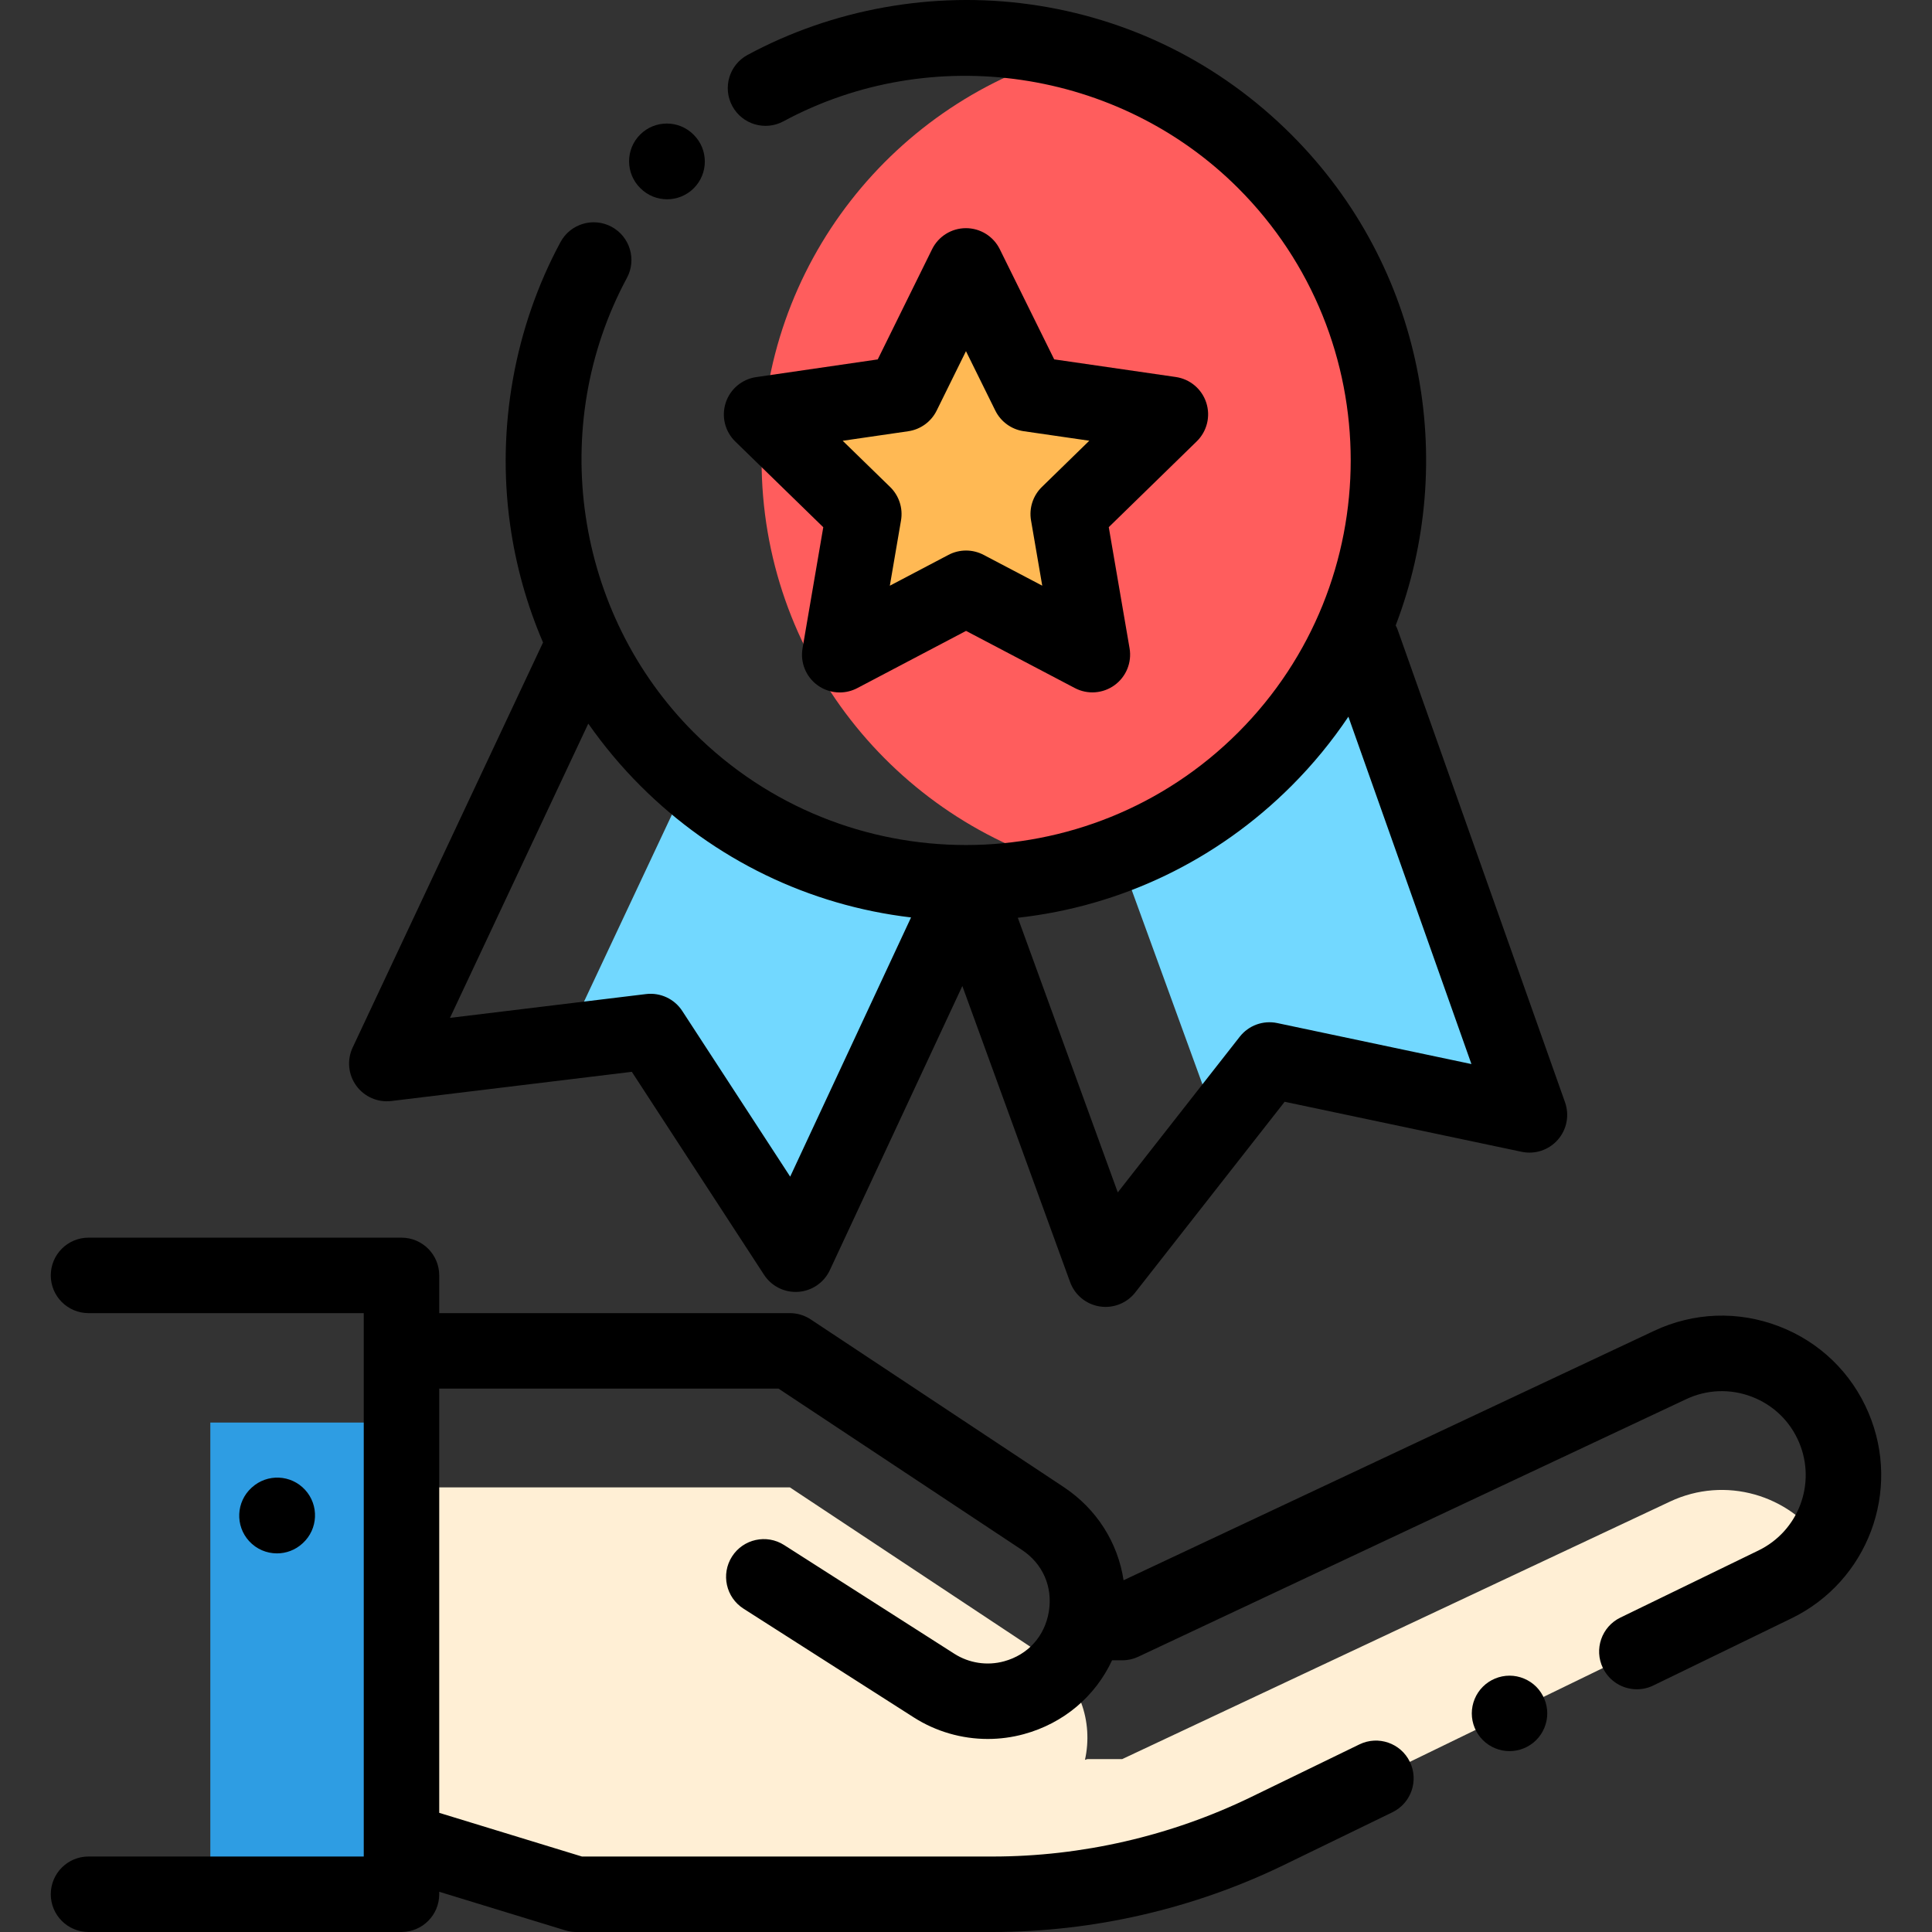 <?xml version="1.0" encoding="iso-8859-1"?>
<!-- Generator: Adobe Illustrator 19.0.0, SVG Export Plug-In . SVG Version: 6.00 Build 0)  -->
<svg version="1.1" id="Capa_1" xmlns="http://www.w3.org/2000/svg" xmlns:xlink="http://www.w3.org/1999/xlink" x="0px" y="0px"
	 viewBox="0 0 511.999 511.999" style="enable-background:new 0 0 511.999 511.999;" xml:space="preserve">
<rect x="0" y="0" width="511.999" height="511.999" fill="#333333" stroke="none"/>
<g>
	<polygon style="fill:#72D8FF;" points="365.409,182.769 296.278,225.869 322.689,298.432 336.419,280.909 389.294,292.071 
		396.663,282.665 401.128,283.607 	"/>
	<polygon style="fill:#72D8FF;" points="252.264,243.576 185.233,200.623 149.75,276.116 172.421,273.364 192.932,304.854 
		202.723,303.666 215.265,322.922 	"/>
</g>
<path style="fill:#FF5D5D;" d="M284.914,13.759c-47.84,12.75-83.085,56.37-83.085,108.227s35.245,95.476,83.085,108.227
	C332.755,217.462,368,173.843,368,121.986C368,70.128,332.755,26.51,284.914,13.759z"/>
<polygon style="fill:#FFB954;" points="255.986,70.465 272.733,104.376 310.163,109.806 283.086,136.213 289.491,173.488 
	256.008,155.897 222.536,173.506 228.921,136.227 201.83,109.835 239.257,104.385 "/>
<rect x="55.739" y="376.993" style="fill:#2E9DE3;" width="50.659" height="125.004"/>
<path style="fill:#FFEFD5;" d="M263.077,501.999c25.227,0,50.125-5.729,72.816-16.756l28.74-13.966l69.152-33.605l36.606-17.79
	c5.256-2.554,9.513-6.36,12.581-10.89c-8.705-12.867-25.763-17.942-40.372-11.073l-145.195,68.254h-9.226l-0.654,0.209
	c2.219-9.981-1.192-21.183-11.18-27.801l-67.016-44.411H106.989v93.828l45.731,14H263.077z"/>
<path d="M218.176,139.721l-5.496,32.096c-0.643,3.752,0.9,7.543,3.98,9.78c1.742,1.265,3.804,1.908,5.877,1.908
	c1.593,0,3.191-0.38,4.654-1.15l28.82-15.161l28.827,15.146c3.37,1.771,7.453,1.475,10.531-0.764c3.079-2.238,4.62-6.03,3.976-9.781
	l-5.513-32.094l23.313-22.736c2.725-2.658,3.704-6.632,2.527-10.252c-1.177-3.62-4.308-6.257-8.074-6.804l-32.227-4.674
	l-14.421-29.198c-1.685-3.412-5.16-5.572-8.966-5.572c-0.001,0-0.002,0-0.003,0c-3.807,0.001-7.282,2.163-8.966,5.577
	l-14.404,29.206l-32.224,4.691c-3.767,0.548-6.896,3.188-8.071,6.808c-1.175,3.62-0.193,7.594,2.533,10.25L218.176,139.721z
	 M240.697,114.282c3.257-0.474,6.072-2.521,7.528-5.472l7.766-15.748l7.775,15.744c1.457,2.951,4.273,4.996,7.53,5.468l17.378,2.521
	l-12.57,12.259c-2.355,2.298-3.431,5.608-2.873,8.852l2.973,17.305l-15.544-8.166c-2.914-1.531-6.395-1.529-9.307,0.002
	l-15.541,8.174l2.964-17.307c0.556-3.244-0.521-6.554-2.878-8.851l-12.576-12.252L240.697,114.282z"/>
<path d="M103.716,291.778l63.725-7.735l35.037,53.789c1.854,2.846,5.013,4.542,8.377,4.542c0.234,0,0.471-0.008,0.706-0.025
	c3.624-0.256,6.824-2.457,8.359-5.749l35.111-75.297l28.557,78.46c1.242,3.413,4.238,5.885,7.825,6.456
	c0.525,0.083,1.051,0.124,1.572,0.124c3.044,0,5.958-1.392,7.87-3.833l39.591-50.53l62.81,13.258
	c3.542,0.75,7.206-0.475,9.589-3.196c2.383-2.721,3.11-6.517,1.902-9.927l-44.324-125.133c-0.154-0.435-0.344-0.846-0.55-1.245
	c16.685-43.619,7.475-94.955-27.633-130.045C323.308,16.766,299.316,4.82,272.864,1.147c-25.583-3.551-52.125,1.208-74.744,13.402
	c-4.861,2.621-6.677,8.687-4.056,13.548c2.619,4.862,8.685,6.676,13.548,4.057c39.315-21.199,88.864-13.925,120.491,17.685
	c39.781,39.76,39.799,104.473,0.039,144.255s-104.474,39.799-144.255,0.039c-31.628-31.611-38.926-81.157-17.748-120.484
	c2.618-4.862,0.799-10.927-4.063-13.546c-4.861-2.618-10.928-0.799-13.546,4.063c-12.184,22.626-16.931,49.173-13.364,74.752
	c1.524,10.934,4.483,21.437,8.743,31.345L93.461,277.596c-1.548,3.292-1.186,7.166,0.946,10.114
	C96.54,290.659,100.106,292.217,103.716,291.778z M342.29,208.232c5.702-5.705,10.712-11.842,15.047-18.303l32.607,92.057
	l-51.46-10.863c-3.728-0.789-7.585,0.615-9.937,3.617l-32.325,41.255l-26.488-72.776
	C297.137,240.169,322.514,228.019,342.29,208.232z M155.901,191.766c4.09,5.839,8.701,11.367,13.848,16.512
	c19.574,19.564,44.622,31.655,71.688,34.852l-32.031,68.692L180.8,267.906c-2.081-3.195-5.807-4.926-9.584-4.469l-51.965,6.308
	L155.901,191.766z"/>
<path d="M169.715,49.884c1.953,1.953,4.512,2.929,7.071,2.929s5.118-0.976,7.071-2.929c3.905-3.905,3.905-10.237,0-14.144
	l-0.072-0.072c-3.906-3.905-10.236-3.905-14.144,0c-3.905,3.905-3.905,10.237,0,14.143L169.715,49.884z"/>
<path d="M400.042,444.066c-2.641,0-5.21,1.07-7.07,2.93c-1.87,1.86-2.93,4.44-2.93,7.07c0,2.64,1.06,5.21,2.93,7.07
	c1.86,1.87,4.43,2.93,7.07,2.93c2.63,0,5.2-1.06,7.069-2.93c1.86-1.86,2.931-4.43,2.931-7.07c0-2.63-1.07-5.2-2.931-7.07
	C405.242,445.136,402.672,444.066,400.042,444.066z"/>
<path d="M495.185,374.433c-4.52-10.669-12.97-18.826-23.793-22.966c-10.823-4.139-22.559-3.705-33.046,1.225L297.757,418.78
	c-1.508-9.948-7.096-18.886-15.889-24.713l-67.016-44.411c-1.639-1.085-3.56-1.664-5.524-1.664h-92.929v-10c0-5.523-4.478-10-10-10
	H23.457c-5.522,0-10,4.477-10,10c0,5.523,4.478,10,10,10h72.941v144.005H23.457c-5.522,0-10,4.477-10,10c0,5.523,4.478,10,10,10
	h82.941c5.522,0,10-4.477,10-10v-0.661l33.393,10.223c0.949,0.291,1.936,0.438,2.928,0.438h110.357
	c26.586,0,53.276-6.142,77.187-17.762l28.74-13.966c4.967-2.414,7.037-8.397,4.623-13.365c-2.413-4.969-8.397-7.038-13.365-4.624
	l-28.74,13.966c-21.202,10.303-44.87,15.75-68.443,15.75H154.216L116.4,480.42V367.995h89.916l64.505,42.747
	c5.522,3.66,8.192,9.75,7.141,16.293c-1.052,6.541-5.496,11.488-11.888,13.232c-4.462,1.219-9.259,0.489-13.159-2.002
	l-45.113-28.813c-4.656-2.972-10.839-1.609-13.811,3.045c-2.973,4.655-1.609,10.838,3.045,13.811l45.113,28.813
	c5.904,3.771,12.733,5.721,19.624,5.721c3.205,0,6.424-0.422,9.567-1.28c10.582-2.888,18.938-10.048,23.37-19.564h2.696
	c1.471,0,2.923-0.324,4.254-0.95l145.194-68.253c5.52-2.595,11.695-2.824,17.393-0.645c5.696,2.179,10.143,6.471,12.521,12.086
	c4.616,10.895-0.105,23.481-10.748,28.653l-36.606,17.79c-4.967,2.414-7.037,8.397-4.623,13.365c1.729,3.56,5.293,5.632,9.001,5.632
	c1.467,0,2.957-0.324,4.364-1.008l36.606-17.79C494.984,419.05,503.955,395.136,495.185,374.433z"/>
<path d="M80.151,409.037l0.087-0.08c4.072-3.73,4.351-10.055,0.621-14.128c-3.73-4.073-10.054-4.352-14.129-0.622l-0.087,0.08
	c-4.072,3.73-4.351,10.055-0.621,14.128c1.973,2.154,4.671,3.247,7.378,3.247C75.812,411.662,78.231,410.794,80.151,409.037z"/>
<g>
</g>
<g>
</g>
<g>
</g>
<g>
</g>
<g>
</g>
<g>
</g>
<g>
</g>
<g>
</g>
<g>
</g>
<g>
</g>
<g>
</g>
<g>
</g>
<g>
</g>
<g>
</g>
<g>
</g>
</svg>
